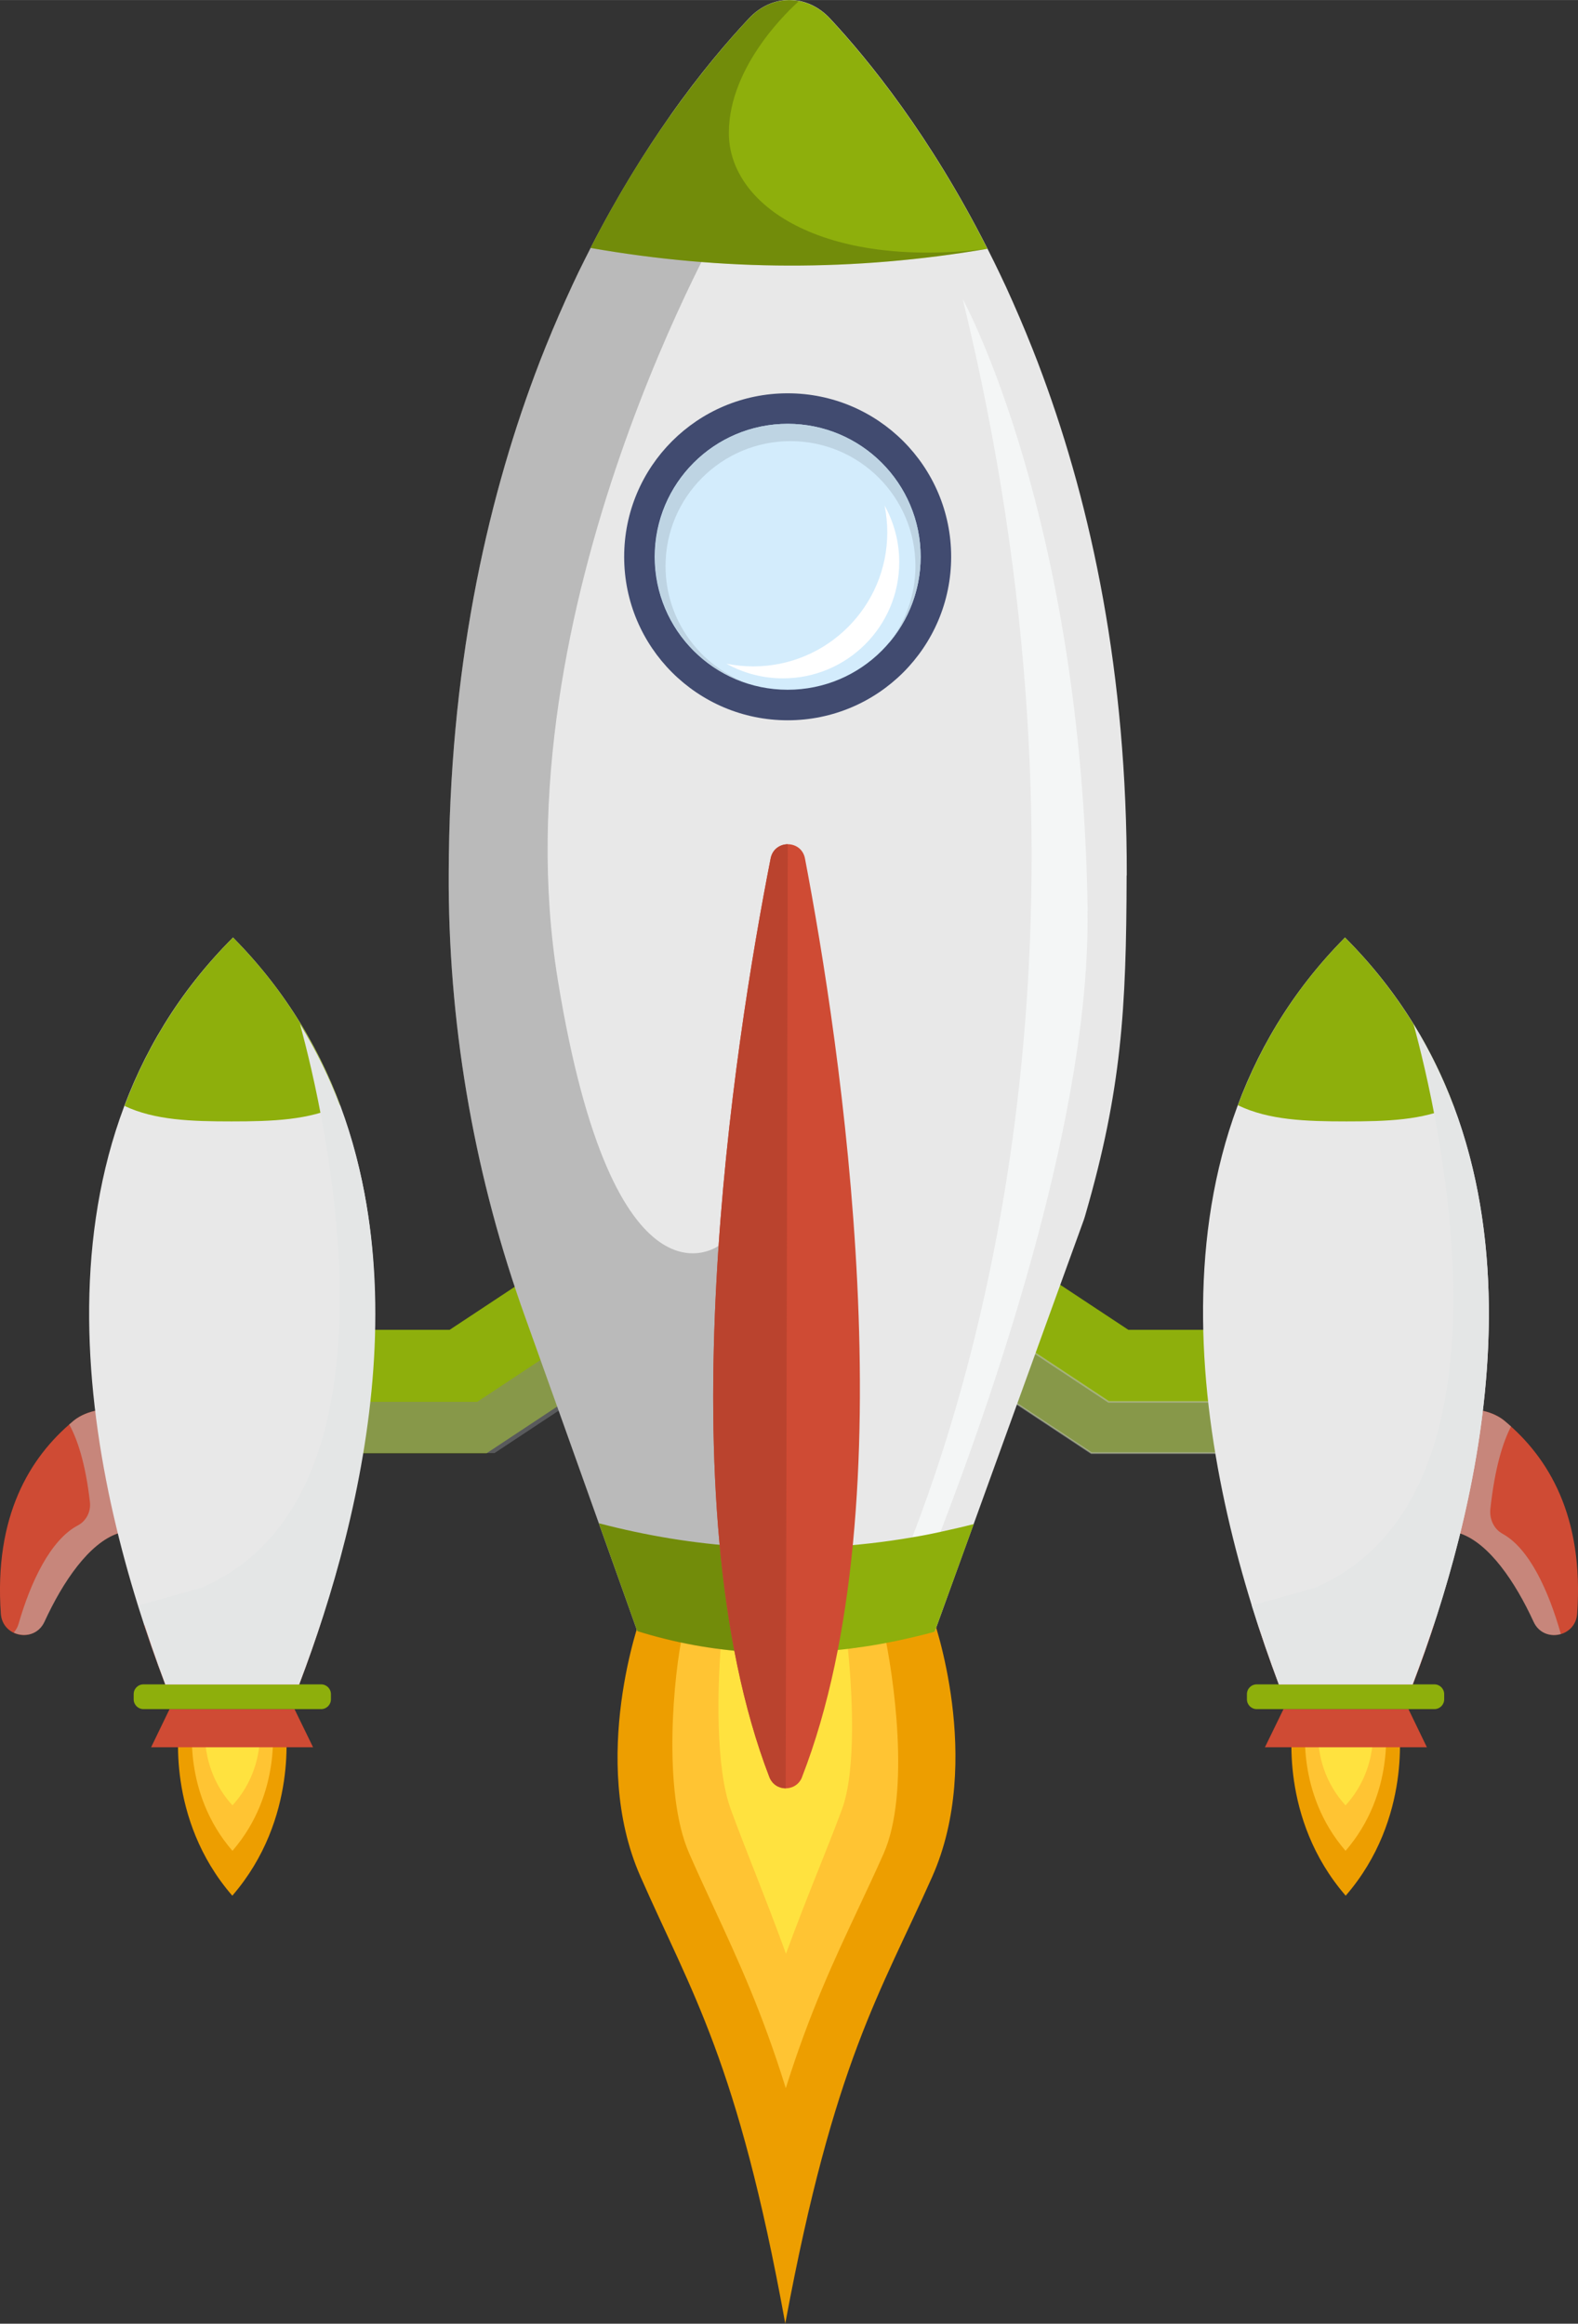 <?xml version="1.0" encoding="UTF-8"?> <!-- Creator: CorelDRAW 2018 (64-Bit) --> <svg xmlns="http://www.w3.org/2000/svg" xmlns:xlink="http://www.w3.org/1999/xlink" xml:space="preserve" width="71.992mm" height="106.018mm" style="shape-rendering:geometricPrecision; text-rendering:geometricPrecision; image-rendering:optimizeQuality; fill-rule:evenodd; clip-rule:evenodd" viewBox="0 0 112.15 165.15"><rect x="0" y="0" width="112.15" height="165.15" fill="#333333" stroke="none"/> <defs> <style type="text/css"> <![CDATA[ .str0 {stroke:#C0C1C2;stroke-width:0.12;stroke-miterlimit:22.926;stroke-opacity:0.502} .fil13 {fill:#D3ECFC} .fil12 {fill:#414B70} .fil14 {fill:#BED4E3} .fil15 {fill:white} .fil2 {fill:#8EAF0C;fill-rule:nonzero} .fil11 {fill:#BA432E;fill-rule:nonzero} .fil0 {fill:#CF4B34;fill-rule:nonzero} .fil7 {fill:#E8E8E8;fill-rule:nonzero} .fil4 {fill:#ED9E00;fill-rule:nonzero} .fil9 {fill:#F4F6F6;fill-rule:nonzero} .fil5 {fill:#FFC433;fill-rule:nonzero} .fil6 {fill:#FFE23F;fill-rule:nonzero} .fil10 {fill:black;fill-rule:nonzero;fill-opacity:0.2} .fil3 {fill:#808285;fill-rule:nonzero;fill-opacity:0.502} .fil1 {fill:#C0C1C2;fill-rule:nonzero;fill-opacity:0.502} .fil8 {fill:#E4E6E6;fill-rule:nonzero} ]]> </style> </defs> <g id="Слой_x0020_1">  <g id="_1303658944"> <g> <path class="fil0" d="M106.96 101c-1.1,-0.91 -2.6,-0.84 -2.6,-0.84 0,0 -1.93,1.02 -1.69,7.31 0.03,0.68 0.45,1.29 1.1,1.51 2.07,0.7 3.93,3.45 5.23,6.28 0.7,1.53 2.97,1.11 3.09,-0.57 0.49,-6.92 -2.04,-11.11 -5.13,-13.68z"></path> <path class="fil1" d="M106.78 109c-0.6,-0.32 -0.93,-1.03 -0.86,-1.74 0.32,-2.99 0.91,-4.79 1.47,-5.88 -0.14,-0.13 -0.29,-0.26 -0.44,-0.38 -1.1,-0.91 -2.6,-0.84 -2.6,-0.84 0,0 -1.93,1.02 -1.69,7.31 0.03,0.68 0.45,1.29 1.1,1.51 2.07,0.7 3.93,3.45 5.23,6.28 0.38,0.84 1.23,1.09 1.94,0.87 -0.87,-3.09 -2.26,-6.11 -4.16,-7.13z"></path> <g> <path class="fil2" d="M89.31 103.28l-11.75 0 -9.96 -6.59c-2.02,-1.34 -2.57,-4.05 -1.24,-6.07 1.34,-2.02 4.05,-2.57 6.07,-1.24l7.76 5.13 9.11 0c2.42,0 4.38,1.96 4.38,4.38 0,2.42 -1.96,4.38 -4.38,4.38z"></path> </g> <path class="fil3 str0" d="M90.54 99.63l-11.75 0 -9.96 -6.59c-1.11,-0.73 -1.76,-1.89 -1.91,-3.11 -0.2,0.2 -0.39,0.43 -0.56,0.68 -1.34,2.02 -0.78,4.74 1.24,6.07l9.96 6.59 11.75 0c2.42,0 4.38,-1.96 4.38,-4.38 0,-0.19 -0.03,-0.36 -0.05,-0.54 -0.79,0.79 -1.89,1.28 -3.1,1.28z"></path> <path class="fil4" d="M99.41 122.55l-3.77 0.24 -3.77 -0.24c0,0 -1,6.68 3.77,12.18 4.77,-5.5 3.77,-12.18 3.77,-12.18z"></path> <path class="fil5" d="M98.45 122.44l-2.82 0.18 -2.82 -0.18c0,0 -0.74,4.99 2.82,9.1 3.56,-4.11 2.82,-9.1 2.82,-9.1z"></path> <path class="fil6" d="M97.55 122.44l-1.92 0.11 -1.92 -0.11c0,0 -0.51,3.22 1.92,5.87 2.42,-2.65 1.92,-5.87 1.92,-5.87z"></path> <polygon class="fil0" points="101.41,124.18 89.9,124.18 91.22,121.47 100.1,121.47 "></polygon> <path class="fil7" d="M100.4 119.72c5.34,-14.02 10.7,-37.59 -4.81,-53.09 -15.36,15.5 -9.97,39.07 -4.7,53.09l9.51 0z"></path> <path class="fil2" d="M102.64 120.77c0,0.39 -0.31,0.7 -0.7,0.7l-12.62 0c-0.39,0 -0.7,-0.31 -0.7,-0.7l0 -0.36c0,-0.39 0.31,-0.7 0.7,-0.7l12.62 0c0.39,0 0.7,0.31 0.7,0.7l0 0.36z"></path> <path class="fil2" d="M87.98 78.55c2.18,1.06 4.84,1.15 7.71,1.15 2.83,0 5.45,-0.08 7.61,-1.1 -1.61,-4.28 -4.09,-8.34 -7.71,-11.97 -3.58,3.61 -6.02,7.66 -7.61,11.92z"></path> <path class="fil0" d="M95.44 114.49c-2.24,0 -4.32,0.32 -6.07,0.87 0.5,1.53 1.01,2.99 1.53,4.36l9.51 0c0.51,-1.33 1.01,-2.74 1.5,-4.23 -1.83,-0.63 -4.06,-1 -6.46,-1z"></path> <path class="fil8" d="M100.46 72.78c1.68,6.14 8.18,33.45 -6.97,40.05 -1.77,0.52 -3.26,0.93 -4.53,1.26 0.62,2 1.28,3.89 1.93,5.63l9.51 0c4.68,-12.27 9.36,-31.85 0.06,-46.94z"></path> </g> <g> <g> <path class="fil2" d="M22.84 103.28l11.75 0 9.96 -6.59c2.02,-1.34 2.57,-4.05 1.24,-6.07 -1.34,-2.02 -4.05,-2.57 -6.07,-1.24l-7.76 5.13 -9.11 0c-2.42,0 -4.38,1.96 -4.38,4.38 0,2.42 1.96,4.38 4.38,4.38z"></path> </g> <path class="fil3" d="M22.17 99.63l11.75 0 9.96 -6.59c1.11,-0.73 1.76,-1.89 1.91,-3.11 0.2,0.2 0.39,0.43 0.56,0.68 1.34,2.02 0.78,4.74 -1.24,6.07l-9.96 6.59 -11.75 0c-2.42,0 -4.38,-1.96 -4.38,-4.38 0,-0.19 0.03,-0.36 0.05,-0.54 0.79,0.79 1.89,1.28 3.1,1.28z"></path> <path class="fil0" d="M5.19 101c1.1,-0.91 2.6,-0.84 2.6,-0.84 0,0 1.93,1.02 1.69,7.31 -0.03,0.68 -0.46,1.29 -1.1,1.51 -2.07,0.7 -3.93,3.45 -5.23,6.28 -0.7,1.53 -2.97,1.11 -3.09,-0.57 -0.49,-6.92 2.04,-11.11 5.13,-13.68z"></path> <path class="fil1" d="M7.8 100.16c0,0 -1.5,-0.07 -2.6,0.84 -0.09,0.08 -0.19,0.16 -0.28,0.24 0.56,1.01 1.15,2.7 1.47,5.51 0.08,0.67 -0.25,1.34 -0.85,1.66 -1.94,1.01 -3.36,4.01 -4.22,7 -0.07,0.25 -0.2,0.45 -0.34,0.62 0.75,0.36 1.76,0.16 2.19,-0.78 1.3,-2.83 3.16,-5.58 5.23,-6.28 0.64,-0.22 1.07,-0.83 1.1,-1.51 0.25,-6.29 -1.69,-7.31 -1.69,-7.31z"></path> <path class="fil4" d="M12.74 122.55l3.77 0.24 3.77 -0.24c0,0 0.99,6.68 -3.77,12.18 -4.77,-5.5 -3.77,-12.18 -3.77,-12.18z"></path> <path class="fil5" d="M13.7 122.44l2.82 0.18 2.82 -0.18c0,0 0.74,4.99 -2.82,9.1 -3.56,-4.11 -2.82,-9.1 -2.82,-9.1z"></path> <path class="fil6" d="M14.6 122.44l1.92 0.11 1.92 -0.11c0,0 0.51,3.22 -1.92,5.87 -2.42,-2.65 -1.92,-5.87 -1.92,-5.87z"></path> <polygon class="fil0" points="10.74,124.18 22.25,124.18 20.93,121.47 12.05,121.47 "></polygon> <path class="fil7" d="M11.75 119.72c-5.34,-14.02 -10.7,-37.59 4.81,-53.09 15.36,15.5 9.97,39.07 4.7,53.09l-9.51 0z"></path> <path class="fil2" d="M9.5 120.77c0,0.39 0.31,0.7 0.7,0.7l12.62 0c0.39,0 0.7,-0.31 0.7,-0.7l0 -0.36c0,-0.39 -0.31,-0.7 -0.7,-0.7l-12.62 0c-0.39,0 -0.7,0.31 -0.7,0.7l0 0.36z"></path> <path class="fil2" d="M24.17 78.55c-2.18,1.06 -4.84,1.15 -7.71,1.15 -2.83,0 -5.45,-0.08 -7.61,-1.1 1.61,-4.28 4.09,-8.34 7.71,-11.97 3.58,3.61 6.02,7.66 7.61,11.92z"></path> <path class="fil0" d="M16.71 114.49c-2.41,0 -4.63,0.37 -6.46,1 0.49,1.48 1,2.9 1.5,4.23l9.51 0c0.51,-1.37 1.03,-2.82 1.53,-4.36 -1.75,-0.55 -3.83,-0.87 -6.07,-0.87z"></path> <path class="fil8" d="M21.32 72.78c1.68,6.14 8.18,33.45 -6.97,40.05 -1.77,0.52 -3.26,0.93 -4.53,1.26 0.62,2 1.28,3.89 1.93,5.63l9.51 0c4.68,-12.27 9.36,-31.85 0.06,-46.94z"></path> </g> <path class="fil4" d="M66.25 133.39c-3.69,8.29 -6.97,13.12 -10.42,31.64 -0.01,0.04 -0.02,0.08 -0.02,0.12 -0.01,-0.04 -0.02,-0.08 -0.02,-0.12 -3.37,-18.53 -6.63,-23.38 -10.28,-31.68 -3.67,-8.34 0.04,-18.47 0.04,-18.47l10.35 -0.76 0.04 0 10.35 0.8c0,0 3.66,10.15 -0.04,18.47z"></path> <path class="fil5" d="M55.84 148.39c-1.68,-5.4 -3.37,-9.06 -5.12,-12.84 -0.57,-1.23 -1.16,-2.5 -1.74,-3.83 -1.92,-4.38 -1.11,-12.77 -0.42,-15.83l7.03 0.02 7.23 0.02c0.67,3.06 1.92,11.45 -0.03,15.83 -0.59,1.33 -1.19,2.6 -1.76,3.82 -1.77,3.77 -3.48,7.42 -5.18,12.82z"></path> <path class="fil6" d="M55.86 138.86c-0.74,-2.05 -1.48,-3.94 -2.21,-5.81l-0.01 -0.02c-0.56,-1.43 -1.14,-2.9 -1.7,-4.43 -1.07,-2.87 -1.01,-8.59 -0.62,-12.71l8.8 0.02c0.54,4.47 0.72,10.02 -0.29,12.71 -0.57,1.53 -1.16,3 -1.73,4.43l-0.01 0.02c-0.74,1.86 -1.48,3.74 -2.23,5.79z"></path> <path class="fil7" d="M80.07 62.22c-0.01,4.78 -0.1,8.59 -0.51,12.31 -0.41,3.72 -1.13,7.35 -2.41,11.77 -0.04,0.14 -0.08,0.28 -0.13,0.42l-2.52 6.95 -2.78 7.68 -5.29 14.62 -21.14 -0.05 -0.59 -1.66 -4.63 -12.98 -2.75 -7.69c-3.49,-9.7 -5.37,-20.08 -5.43,-30.58 -0,-0.3 -0,-0.6 -0,-0.9 0.03,-14.39 2.64,-26.17 6.13,-35.51 0.25,-0.67 0.5,-1.32 0.76,-1.96 0.62,-1.54 1.26,-3 1.91,-4.4 0.28,-0.6 0.56,-1.19 0.85,-1.76 0.15,-0.29 0.29,-0.58 0.44,-0.87 1.88,-3.67 3.83,-6.8 5.65,-9.39 2.13,-3.03 4.1,-5.32 5.6,-6.92 1.64,-1.75 4.13,-1.74 5.76,0.01 2.78,2.98 7.14,8.37 11.19,16.36 0.16,0.32 0.32,0.64 0.48,0.96 0.28,0.57 0.56,1.16 0.84,1.76 0.64,1.4 1.27,2.86 1.88,4.4 0.25,0.62 0.49,1.26 0.73,1.91 3.45,9.35 6,21.14 5.97,35.52z"></path> <path class="fil9" d="M77.3 64.73c-0.41,-27.92 -8.75,-43.24 -8.88,-43.48 10.27,42.06 2.08,73.35 -3.59,88.02 0.67,-0.11 1.34,-0.24 2.01,-0.39 4.21,-10.95 10.66,-30.1 10.45,-44.16z"></path> <path class="fil2" d="M69.2 108.33l-2.77 7.64c-0.91,0.25 -1.82,0.46 -2.72,0.65 -0.77,0.16 -1.53,0.3 -2.29,0.41 -2.71,0.41 -5.4,0.55 -8.05,0.38 -2.73,-0.17 -5.42,-0.66 -8.08,-1.49l-2.73 -7.66c3.4,0.89 6.81,1.45 10.22,1.66 4.02,0.25 8.04,0.03 12.06,-0.66 0.67,-0.11 1.34,-0.24 2.01,-0.39 0.78,-0.17 1.57,-0.35 2.35,-0.55z"></path> <path class="fil10" d="M53.37 117.42c-2.73,-0.17 -5.42,-0.66 -8.08,-1.49l-2.73 -7.66 -2.49 -6.99 -2.75 -7.69c-3.49,-9.7 -5.37,-20.08 -5.43,-30.58 -0,-0.3 -0,-0.6 -0,-0.9 0.04,-19.47 4.8,-34.17 10.09,-44.5 1.88,-3.67 3.83,-6.8 5.65,-9.39 2.31,1.65 3.38,1.05 4.14,6.79 0,0 -16.47,28.06 -12.12,54.67 3.98,24.37 11.42,18.86 11.42,18.86l1.7 21.39 0.6 7.48z"></path> <path class="fil0" d="M57 126.31c-0.21,0.53 -0.69,0.79 -1.16,0.79 -0.48,-0 -0.95,-0.27 -1.16,-0.8 -7.59,-19.74 -2.49,-52.15 0.09,-65.29 0.13,-0.67 0.68,-1.01 1.22,-1.01 0.55,0 1.09,0.34 1.22,1.01 2.51,13.15 7.47,45.58 -0.21,65.29z"></path> <path class="fil11" d="M55.99 60.01l-0.15 67.09c-0.48,-0 -0.95,-0.27 -1.16,-0.8 -7.59,-19.74 -2.49,-52.15 0.09,-65.29 0.13,-0.67 0.68,-1.01 1.22,-1.01z"></path> <path class="fil2" d="M70.18 17.68c-9.41,1.61 -18.81,1.59 -28.21,-0.06 4.08,-7.97 8.47,-13.34 11.26,-16.31 1,-1.07 2.31,-1.48 3.56,-1.24 0.8,0.15 1.57,0.57 2.2,1.26 2.78,2.98 7.14,8.37 11.19,16.36z"></path> <path class="fil2" d="M61.04 6.16c-0.48,-0.62 -0.76,-1.1 -1.48,-2.1 -1.13,-1.55 -1.92,-1.89 -2.86,-1 -1.7,1.62 3.02,10.36 7.39,11.2 3.4,0.65 -0.95,-5.38 -3.05,-8.09z"></path> <path class="fil10" d="M70.18 17.68c-9.41,1.61 -18.81,1.59 -28.21,-0.06 4.08,-7.97 8.47,-13.34 11.26,-16.31 1,-1.07 2.31,-1.48 3.56,-1.24 -0.62,0.55 -4.98,4.56 -4.99,9.36 -0.01,5.17 6.64,9.69 18.38,8.25z"></path> <g> <circle class="fil12" cx="55.98" cy="39.57" r="11.62"></circle> <circle class="fil13" cx="55.98" cy="39.57" r="9.45"></circle> <path class="fil14" d="M55.98 30.12c5.22,0 9.45,4.23 9.45,9.45 0,2.35 -0.86,4.5 -2.28,6.16 1.19,-1.51 1.91,-3.42 1.91,-5.5 0,-4.9 -3.98,-8.88 -8.88,-8.88 -4.9,0 -8.88,3.98 -8.88,8.88 0,3.85 2.46,7.13 5.89,8.36 -3.85,-1.19 -6.64,-4.78 -6.64,-9.02 0,-5.22 4.23,-9.45 9.45,-9.45z"></path> <path class="fil15" d="M62.87 35.93c0.66,1.19 1.04,2.56 1.04,4.02 0,4.56 -3.7,8.26 -8.26,8.26 -1.46,0 -2.83,-0.38 -4.02,-1.04 0.61,0.12 1.25,0.19 1.9,0.19 5.26,0 9.53,-4.27 9.53,-9.53 0,-0.65 -0.07,-1.29 -0.19,-1.9z"></path> </g> </g> </g> </svg> 